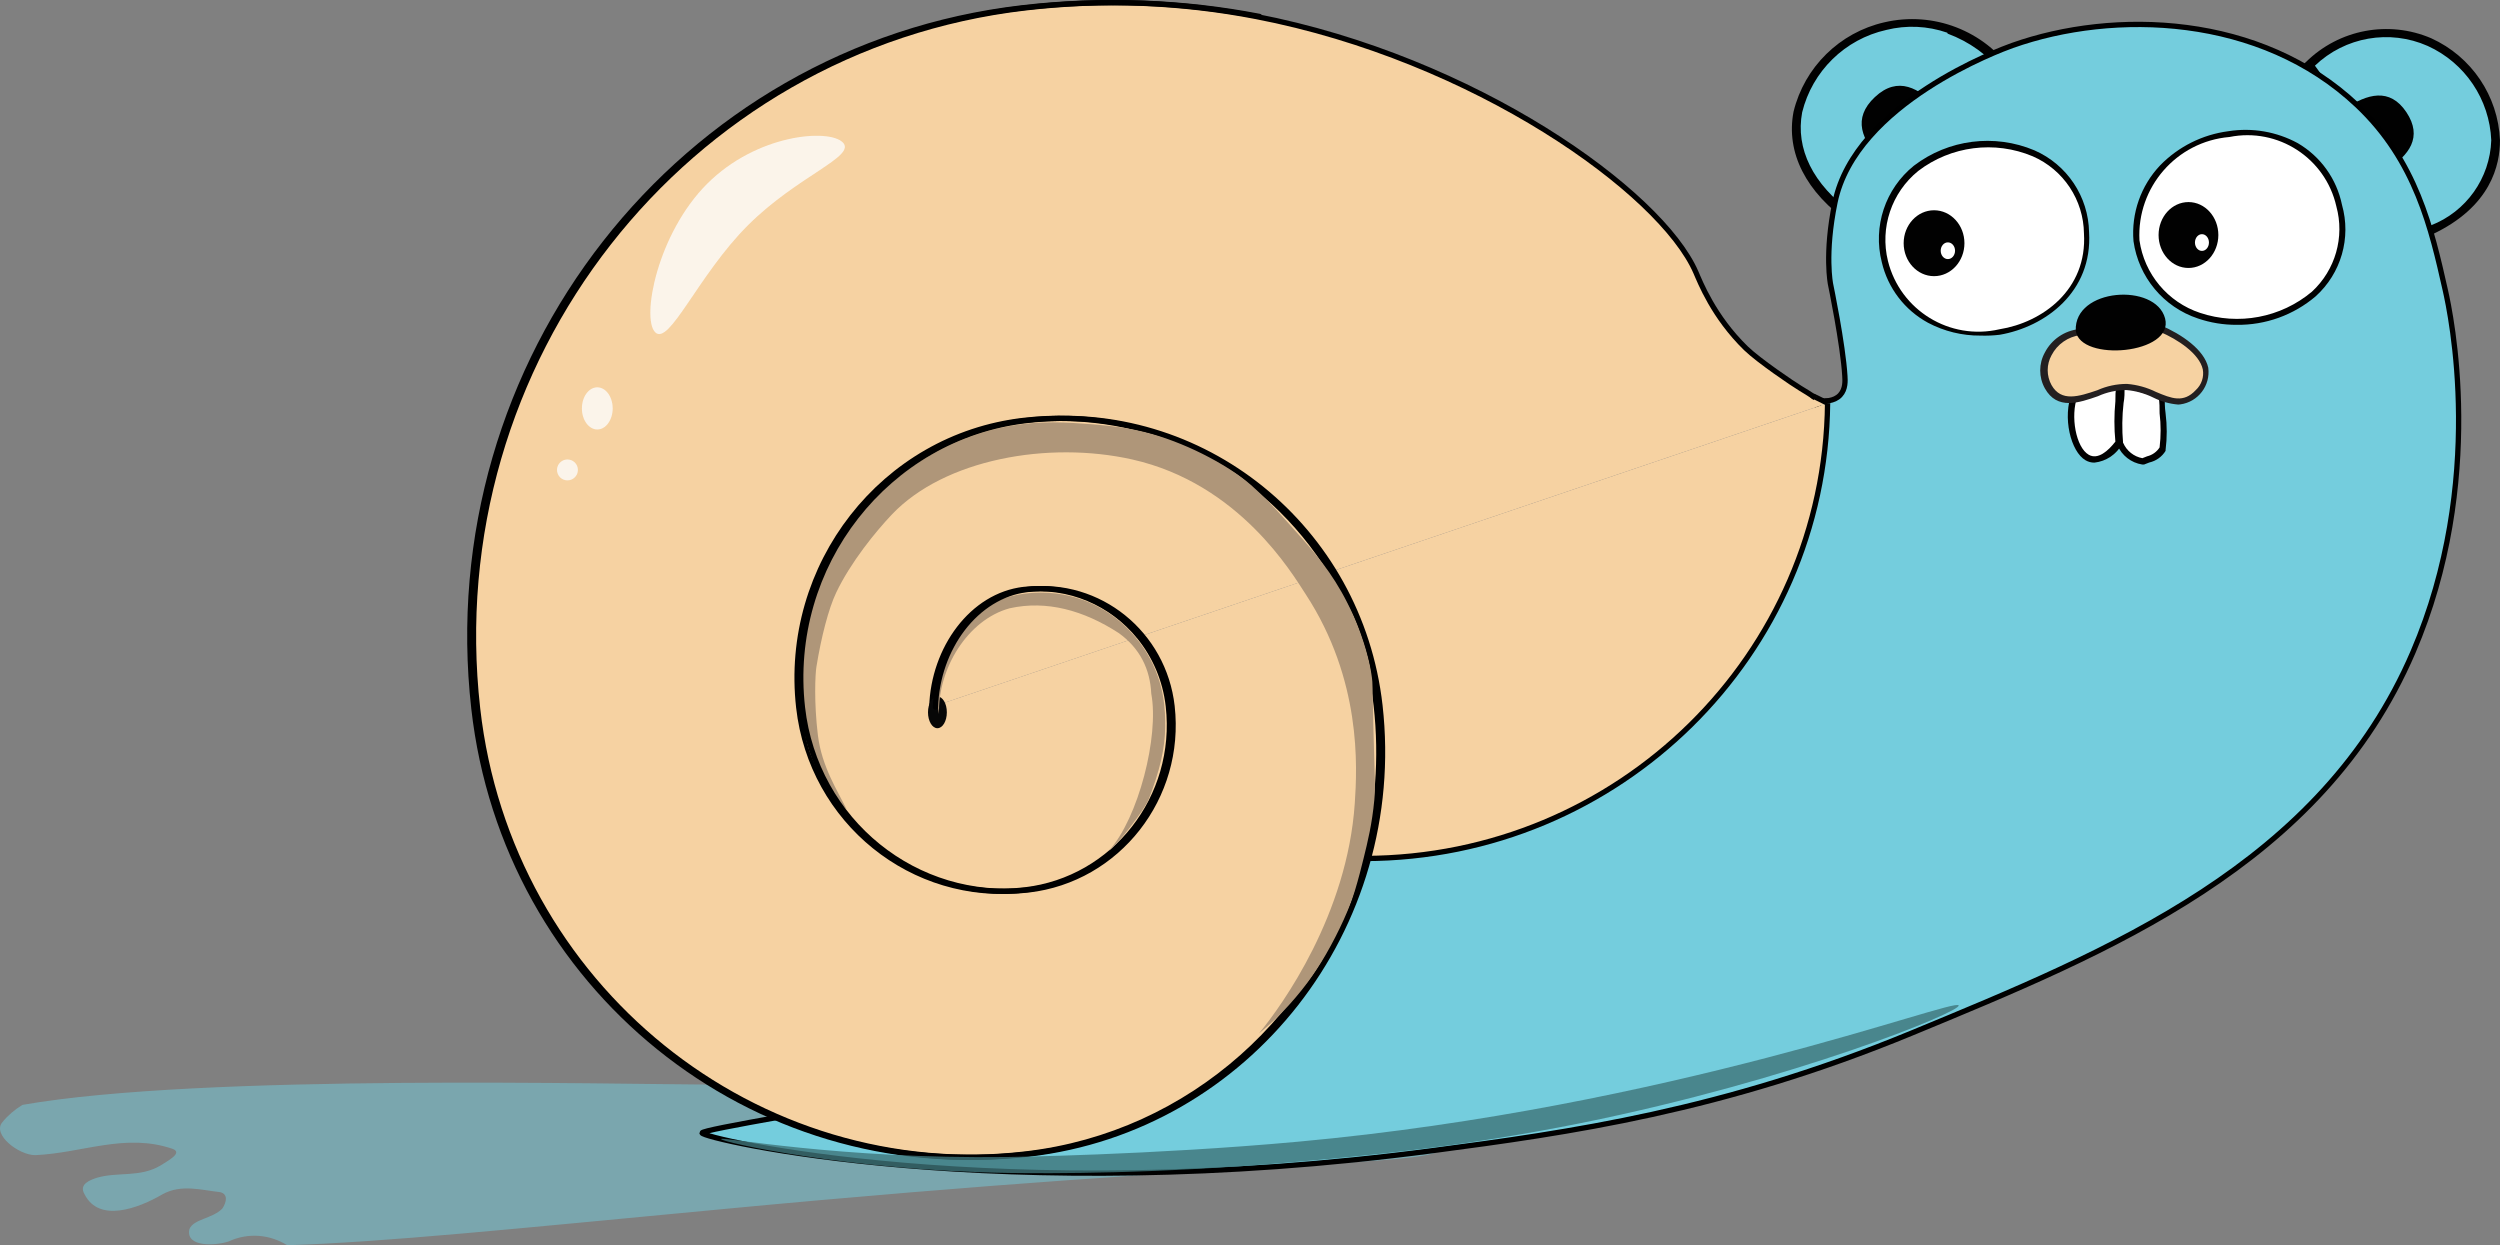 <svg enable-background="new 0 0 1885.58 939.17" viewBox="0 0 1885.58 939.17" xmlns="http://www.w3.org/2000/svg"><rect x="0" y="0" width="1885.58" height="939.17" fill="#808080" stroke="none"/><path d="m544.46 818.04c-79.65 0-391.94-8.5-527.51 15.29-5.76 3.51-10.92 7.82-15.22 13.11-7.75 9.3 12.41 24.81 24.81 24.81 35.66-1.55 68.23-17.06 103.89-4.65 7.75 3.1-4.65 9.3-9.3 12.41-15.51 9.3-32.56 4.65-48.07 9.3-4.65 1.55-13.96 4.65-9.3 12.41 10.85 21.71 40.32 10.85 58.92 0 13.96-7.75 29.46-3.1 43.42-1.55 6.2 1.55 4.65 7.75 1.55 12.41-7.75 7.75-21.71 7.75-24.81 15.51-3.1 13.96 20.16 12.41 29.46 9.3 15.23-7.03 31.34-5.2 44.32 2.79 72.92-2.21 172.09-12.48 326.61-27.05.06-.01 1.21-.11 1.24-.12 413.68-39.29 543.3-31.57 543.3-46.98-.01-25.95-243.25-46.99-543.31-46.99z" fill="#74cddd" opacity=".5"/><path d="m1741.54 49.08c96.32-83.37 207.11 70.3 90.76 125.1z" fill="#74cddd"/><path d="m1831.26 178.32-94.17-129.7 2.19-1.88c24.93-24.61 62.29-31.67 94.48-17.86 30.37 13.8 50.4 43.51 51.81 76.84.06 18.34-6.52 50.4-51.87 71.43zm-85.27-128.79 87.35 120.5c26.71-10.3 44.68-35.57 45.65-64.18-1.24-30.88-19.78-58.42-47.93-71.19-28.75-12.74-62.34-6.87-85.07 14.87z" fill="#010101"/><path d="m1799.83 128.18c17.21-10.96 27.72-24.71 15.12-43.59s-29.67-13.62-46.16-2.74z" fill="#010101"/><path d="m1397.73 164.98c-117.68-81.42 37.18-213.9 118.82-109.08z" fill="#74cddd"/><path d="m1398.04 169.32-2.52-.88c-33.47-23.38-48.68-53.33-42.77-84.2 8.22-33.65 34.77-59.75 68.55-67.42 36.9-8.59 75.3 6.24 96.86 37.4l1.96 2.5zm70.62-144.67c-14.79-5.13-30.75-5.85-45.94-2.07-31.23 6.98-55.81 31.05-63.47 62.12-5.14 27.5 8.13 54.35 37.64 75.74l113.46-105.3c-10.83-13.49-25.12-23.77-41.34-29.76z" fill="#010101"/><path d="m1419.08 121.11c-14.87-15.28-22.25-31.79-4.9-47.97 17.35-16.17 33.45-6.72 47.61 8.31z" fill="#010101"/><path d="m1844.32 218.72c4.06 18 30.89 144.49-24.31 273.03-69.08 160.86-228.67 225.65-378.06 287.39-142.64 58.99-259.54 75.25-360.82 88.63-328.14 43.37-551.87-9.07-551.59-13.26.34-5.43 383.07-61.33 416.87-94.45 14.37-14.08 20.07-28.55 20.07-28.56 3.64-11.46.68-19.82 7.43-32.86 9.21-17.8 50.72-25.57 47.53-25.41-54.54 2.67-46.52-9.74-28.73-13.27 3.44-.68 18.17-27.09 21-25.41 49.4-19.74 165.78-36.25 247.5-131.6 65.16-76.03 96.28-152.83 111.43-200.59 3.09.28 10.65.56 15.26-4.33 4.3-4.54 3.78-11.26 3.6-14.37-1.41-24-10.78-69.16-10.78-69.16s-4.74-22.84 3.32-61.92c15.43-74.88 125.37-115.3 133.74-118.27 76.8-27.24 187.3-23.86 260.24 45.12 44.35 41.96 55.93 93.3 66.3 139.29z" fill="#74cddd"/><path d="m1372.62 302.36c-15.15 47.76-46.27 124.56-111.43 200.59-81.72 95.35-198.09 111.86-247.5 131.6-2.82-1.67-17.55 24.73-21 25.41-17.79 3.54-25.8 15.94 28.73 13.27 3.19-.16-38.32 7.61-47.53 25.41-6.75 13.04-3.78 21.4-7.43 32.86 0 .02-5.69 14.48-20.07 28.56-33.8 33.12-416.53 89.02-416.87 94.45-.28 4.19 223.45 56.63 551.59 13.26 101.27-13.38 218.17-29.65 360.82-88.63 149.39-61.75 308.98-126.53 378.06-287.39 55.2-128.55 28.38-255.03 24.31-273.03-10.37-45.99-21.96-97.33-66.32-139.28-72.94-68.99-183.44-72.37-260.24-45.12-8.37 2.96-118.31 43.39-133.74 118.27-8.06 39.08-3.32 61.92-3.32 61.92s9.37 45.15 10.78 69.16c.19 3.12.7 9.83-3.6 14.37-4.59 4.88-12.15 4.6-15.24 4.32z" fill="none" stroke="#000" stroke-miterlimit="10" stroke-width="4"/><path d="m1611.33 181.51c16.74 97.23 175.66 71.6 152.86-26.53-20.47-87.96-158.4-63.62-152.86 26.53" fill="#fff"/><path d="m1686.93 245c-9.9.04-19.74-1.57-29.1-4.76-26-8.6-44.87-31.22-48.68-58.34-1.75-21.05 5.56-41.85 20.09-57.18 13.78-14.14 31.93-23.21 51.51-25.76 17.95-2.84 36.33.33 52.29 9.01 17.22 10.06 29.34 26.96 33.35 46.49 7.07 24.91-.62 51.67-19.83 69.03-16.63 14.16-37.81 21.8-59.63 21.51zm-73.28-63.75c3.6 25.45 21.31 46.66 45.72 54.73 28.98 9.69 60.92 3.65 84.35-15.97 17.7-16.33 24.8-41.17 18.42-64.39-8.22-36.43-44.01-59.64-80.62-52.29-39.94 3.43-69.96 37.9-67.87 77.92z" fill="#010101"/><path d="m1421.38 197.35c21.64 84.61 157.11 62.85 152.09-22.02-6.05-101.74-172.83-82.55-152.09 22.02" fill="#fff"/><path d="m1493.75 253.12c-13.78.1-27.36-3.22-39.54-9.66-17.63-9.55-30.33-26.19-34.9-45.72-6.86-26.9 2.6-55.33 24.21-72.76 26.04-19.87 60.73-24.29 90.92-11.59 24.64 10.77 40.74 34.92 41.21 61.82 2.7 45.07-33.1 71.35-67.35 77.27-4.82.58-9.69.8-14.55.64zm-69.8-56.28c9.27 37.25 46.7 60.17 84.09 51.51 32.45-5.15 66.32-29.88 63.75-72.25-.32-25.31-15.43-48.09-38.63-58.21-28.71-12.05-61.67-7.83-86.41 11.08-20.1 16.3-28.98 42.74-22.8 67.87z" fill="#010101"/><path d="m1630 298.83c1.24 13.41 1.24 26.9 0 40.31-3.77 4.77-9.11 8.06-15.07 9.27-7.45-1.14-13.8-6-16.87-12.88-.83-15.2-.44-30.45 1.16-45.59z" fill="#fff"/><path d="m1616.35 350.35h-.64c-8.32-1.29-15.39-6.8-18.67-14.55-1.07-10.4-1.07-20.89 0-31.29 0-4.76.77-9.79.9-14.68v-3.86l34.77 10.69v2.19c0 4.12 0 8.5.64 12.88 1.16 9.19 1.16 18.5 0 27.69v.64c-2.73 4.45-7.14 7.61-12.23 8.76l-3.99 1.55h-.78zm-14.94-16.23c2.62 5.97 8.02 10.26 14.42 11.46l3.61-1.42c3.88-.93 7.25-3.33 9.4-6.7 1.02-8.56 1.02-17.2 0-25.76 0-3.99 0-7.86-.64-11.72l-25.76-7.86c0 3.99 0 7.98-.77 11.85-1.14 9.96-1.27 20.02-.39 30.01z" fill="#010101"/><ellipse cx="1458.72" cy="183.44" fill="#010101" rx="22.92" ry="24.85"/><ellipse cx="1469.15" cy="189.11" fill="#fff" rx="5.41" ry="6.31"/><ellipse cx="1650.61" cy="177.26" fill="#010101" rx="22.54" ry="24.85"/><ellipse cx="1660.78" cy="182.93" fill="#fff" rx="5.28" ry="6.31"/><path d="m1565.61 296.9c-10.05 24.21 5.54 72.63 32.71 36.96-.83-15.2-.44-30.45 1.16-45.59z" fill="#fff"/><path d="m1579.65 348.93c-2.36.02-4.67-.6-6.7-1.8-10.95-6.31-17.77-32.2-10.05-51.51v-1.03l38.63-9.79v3.09c0 5.02 0 10.05-.9 14.81-1.05 10.1-1.05 20.29 0 30.39v1.67c-4.22 7.9-12.08 13.2-20.98 14.17zm-12.75-50.1c-5.54 15.07-1.16 38.63 8.5 44.17 6.95 3.99 14.68-2.96 20.09-9.92-.98-10.11-.98-20.29 0-30.39 0-3.73 0-7.73.77-11.59z" fill="#010101"/><path d="m1568.57 250.28c-16.21 1.54-28.11 15.94-26.56 32.15.3 3.13 1.09 6.18 2.35 9.06 12.88 23.18 41.47-2.06 59.24 0 20.48 0 37.35 21.64 53.83 3.86 18.29-19.83-7.86-38.63-28.33-47.78z" fill="#f6d2a2"/><path d="m1642.88 305.14c-6.55-.55-12.93-2.34-18.8-5.28-6.37-3.14-13.27-5.07-20.35-5.67-7.38 0-14.67 1.58-21.38 4.64-14.42 5.02-30.78 10.69-40.05-5.92-4.68-8.41-4.68-18.64 0-27.04 5.08-9.83 14.75-16.46 25.76-17.64l61.94-2.7c15.2 6.44 32.58 18.16 35.54 31.81 1.81 13.46-7.64 25.85-21.1 27.66-.51.05-1.03.11-1.56.14zm-38.63-15.58c7.61.62 15.04 2.67 21.89 6.05 11.59 4.89 20.73 8.63 30.01-1.42 4.3-3.95 6.29-9.83 5.28-15.58-2.58-11.85-18.93-22.67-32.32-28.33l-59.88 2.45c-9.36 1.15-17.55 6.83-21.89 15.2-3.87 7.01-3.87 15.52 0 22.54 7.34 12.88 20.48 8.63 34.51 3.86 7.04-3.16 14.67-4.78 22.4-4.77z" fill="#231f20"/><path d="m1565.61 249.38c-1.42-32.2 60.14-36.32 67.35-9.27s-64.39 33.22-67.35 9.27z" fill="#010101"/><g fill="#f6d2a2"><path d="m1378.45 304.1-.03.02c.02-.02 0-.03 0-.03.01 0 .01.01.03.01z"/><path d="m1029.41 647.5c-31.48 116.84-130.16 208.26-255.86 222.88-206.19 24-392.48-126.41-416.09-335.92-29.52-261.9 155.49-498.53 413.24-528.53 60.41-7.04 119.72-4.48 176.48 6.46 164.92 31.79 305.41 132.08 331.9 192.96 3.11 7.14 13.26 33.51 37.84 57.41 9.49 9.21 35.8 27.07 41.15 30.21.29.17 2.39 1.4 5.13 3.13 1.46.93 2.96 1.9 4.06 2.63 0 .12 1.26.89 1.62 1.08-.22-.15-.81-.56-1.62-1.08.08-.17 4.46 1.99 11.16 5.35 0 0 .02.02 0 .03l-374.81 127.13c-47.5-77.86-136.35-125.23-231.89-114.12-105.57 12.29-181.34 109.22-169.26 216.49 9.68 85.82 85.98 147.43 170.44 137.6 67.56-7.86 116.07-69.9 108.33-138.56-2.26-20.03-10.2-38.01-21.98-52.45l144.36-48.96c18.14 29.71 30.25 63.86 34.42 100.89 4.5 39.9 1.21 78.88-8.62 115.37z"/><path d="m1003.61 431.25 374.81-127.13c-1.9 189.79-157.17 342.86-349 343.38 9.83-36.49 13.11-75.47 8.62-115.36-4.18-37.03-16.28-71.18-34.43-100.89z"/><path d="m1367.26 298.73c.81.52 1.4.93 1.62 1.08-.36-.18-1.62-.96-1.62-1.08z"/><path d="m1003.61 431.25-144.36 48.96c-20.53-25.15-52.77-39.6-87.1-35.6-38.85 4.51-68.08 44.47-69.33 88.67l156.43-53.07c11.78 14.44 19.73 32.42 21.98 52.45 7.74 68.66-40.77 130.7-108.33 138.56-84.46 9.83-160.76-51.77-170.44-137.6-12.09-107.27 63.69-204.2 169.26-216.49 95.54-11.11 184.39 36.26 231.89 114.12z"/><path d="m859.25 480.21-156.43 53.07c1.25-44.2 30.48-84.16 69.33-88.67 34.33-4 66.56 10.46 87.1 35.6z"/></g><g fill="none" stroke="#000" stroke-miterlimit="10" stroke-width="4"><path d="m1378.42 304.12c-1.9 189.79-157.17 342.86-349 343.38"/><path d="m1378.45 300.57c0 1.18 0 2.34-.03 3.52"/><path d="m1368.96 299.86s-.03-.02-.08-.05c-.22-.15-.81-.56-1.62-1.08-1.09-.72-2.59-1.7-4.06-2.63-2.74-1.73-4.85-2.96-5.13-3.13-5.35-3.15-31.66-21.01-41.15-30.21-24.57-23.9-34.72-50.28-37.84-57.41-26.49-60.88-166.99-161.16-331.9-192.96-56.76-10.94-116.08-13.49-176.48-6.46-257.75 30-442.76 266.63-413.24 528.53 23.61 209.52 209.91 359.93 416.09 335.92 125.7-14.63 224.38-106.04 255.86-222.88 9.83-36.49 13.11-75.47 8.62-115.36-4.17-37.03-16.28-71.18-34.42-100.89-47.5-77.86-136.35-125.23-231.89-114.12-105.57 12.29-181.34 109.22-169.26 216.49 9.68 85.82 85.98 147.43 170.44 137.6 67.56-7.86 116.07-69.9 108.33-138.56-2.26-20.03-10.2-38.01-21.98-52.45-20.53-25.15-52.77-39.6-87.1-35.6-38.85 4.51-68.08 44.47-69.33 88.67"/><path d="m1378.45 304.1c-.02 0-.02-.02-.03-.02-6.7-3.37-11.08-5.52-11.16-5.35 0 .12 1.26.89 1.62 1.08"/></g><path d="m533.32 138.64c-37.56 37.56-49.73 101.4-39.15 111.97 10.58 10.58 32.28-43.02 69.83-80.58 37.56-37.56 82.23-52.05 71.66-62.62-10.58-10.57-64.79-6.33-102.34 31.23z" fill="#fcfcfc" opacity=".8"/><ellipse cx="450.5" cy="308.03" fill="#fcfcfc" opacity=".8" rx="11.61" ry="15.9"/><circle cx="427.99" cy="354.43" fill="#fcfcfc" opacity=".8" r="7.89"/><ellipse cx="707.03" cy="537.27" fill="#070707" rx="7.11" ry="11.98"/><path d="m864.84 492.32c-4.61-7.56-18.2-27.52-44.22-38.32-7.12-2.96-19.67-7.11-35.67-7.03-4.26.02-18.96.22-32.87 6.29-25.82 11.26-44.06 41.77-45.06 69.81-.19 5.28.26 10.44 1.22 15.46-.99-33.93 21.4-71.05 53.27-79.74 27.91-6.2 55.82 1.55 82.18 18.61 16.21 11.58 23.77 27.48 24.63 45.77 6.03 31.98-9.62 93.76-31.87 118.39 4.83-2.39 26.91-30.85 29.94-38.69 8.38-21.74 12.37-38.21 12.44-55.27.06-10.85-.15-32.57-13.99-55.28z" fill="#af9679"/><path d="m977.59 401.13c-19.61-21.98-33.1-37.11-55.27-51.07-41.51-26.15-82.93-29-105.38-30.54-18.07-1.24-40.9-2.62-69.64 4.97-11.13 2.94-39.2 11.47-68.17 34.08-34.03 26.57-51.2 58.46-59.34 77.57-15.91 37.36-15.8 69.31-15.56 86.44.38 27.67 5.78 42.61 7.36 46.77 7.58 19.95 19.26 33.56 27.02 41.25-6.79-14.15-18.82-32.11-21.74-56.19-3.01-24.79-2-45.88-1.11-51.4 3.65-22.61 9.17-43.96 14.92-56.03 10.92-22.94 29.83-46.1 42.01-58.93 39.59-41.71 117.98-55.73 181.29-41.5 80.79 18.15 120.72 86.21 130.7 101.47 42.3 64.67 39 130.25 37.14 157.81-5.66 83.89-54.63 152.23-72.22 173.54 32.74-26 54.68-63.89 61.9-79.59 8.6-18.7 13.53-38.57 16.94-52.27 3.15-12.7 6.42-26.09 8.12-44.27 1.01-10.83.29-13.09-.74-56.01-.77-32.01-.44-31.36-1.09-36.26-3.45-26.11-12.89-45.17-18.46-56.18-11.8-23.33-24.87-38.19-38.68-53.66z" fill="#af9679"/><path d="m949.91 12.39c-56.75-10.94-116.07-13.49-176.47-6.46-257.75 30-442.76 266.63-413.24 528.53 23.61 209.52 209.91 359.92 416.11 335.93 164.96-19.2 283.37-170.64 264.47-338.26-15.11-134.09-134.34-230.35-266.31-214.99-105.57 12.28-181.36 109.21-169.26 216.48 9.67 85.82 85.98 147.42 170.44 137.6 67.57-7.86 116.07-69.89 108.33-138.55-6.19-54.93-55.03-94.35-109.08-88.06-38.85 4.52-68.09 44.48-69.33 88.67" fill="none" stroke="#000" stroke-linecap="round" stroke-linejoin="round" stroke-width="4"/><path d="m1477.29 758.31c2.29 4.6-124.13 56.34-284.94 88.77-89.57 18.06-162.92 24.71-213.52 29.15-106.59 9.36-188 8.86-217.1 8.46-120.39-1.65-218.08-23.28-217.85-25.57.22-2.16 87.93 15.18 215.93 13.53 0 0 108.29-1.4 219.02-11.52 281.24-25.7 495.5-108.78 498.46-102.82z" fill="#3f747a" opacity=".8"/></svg>